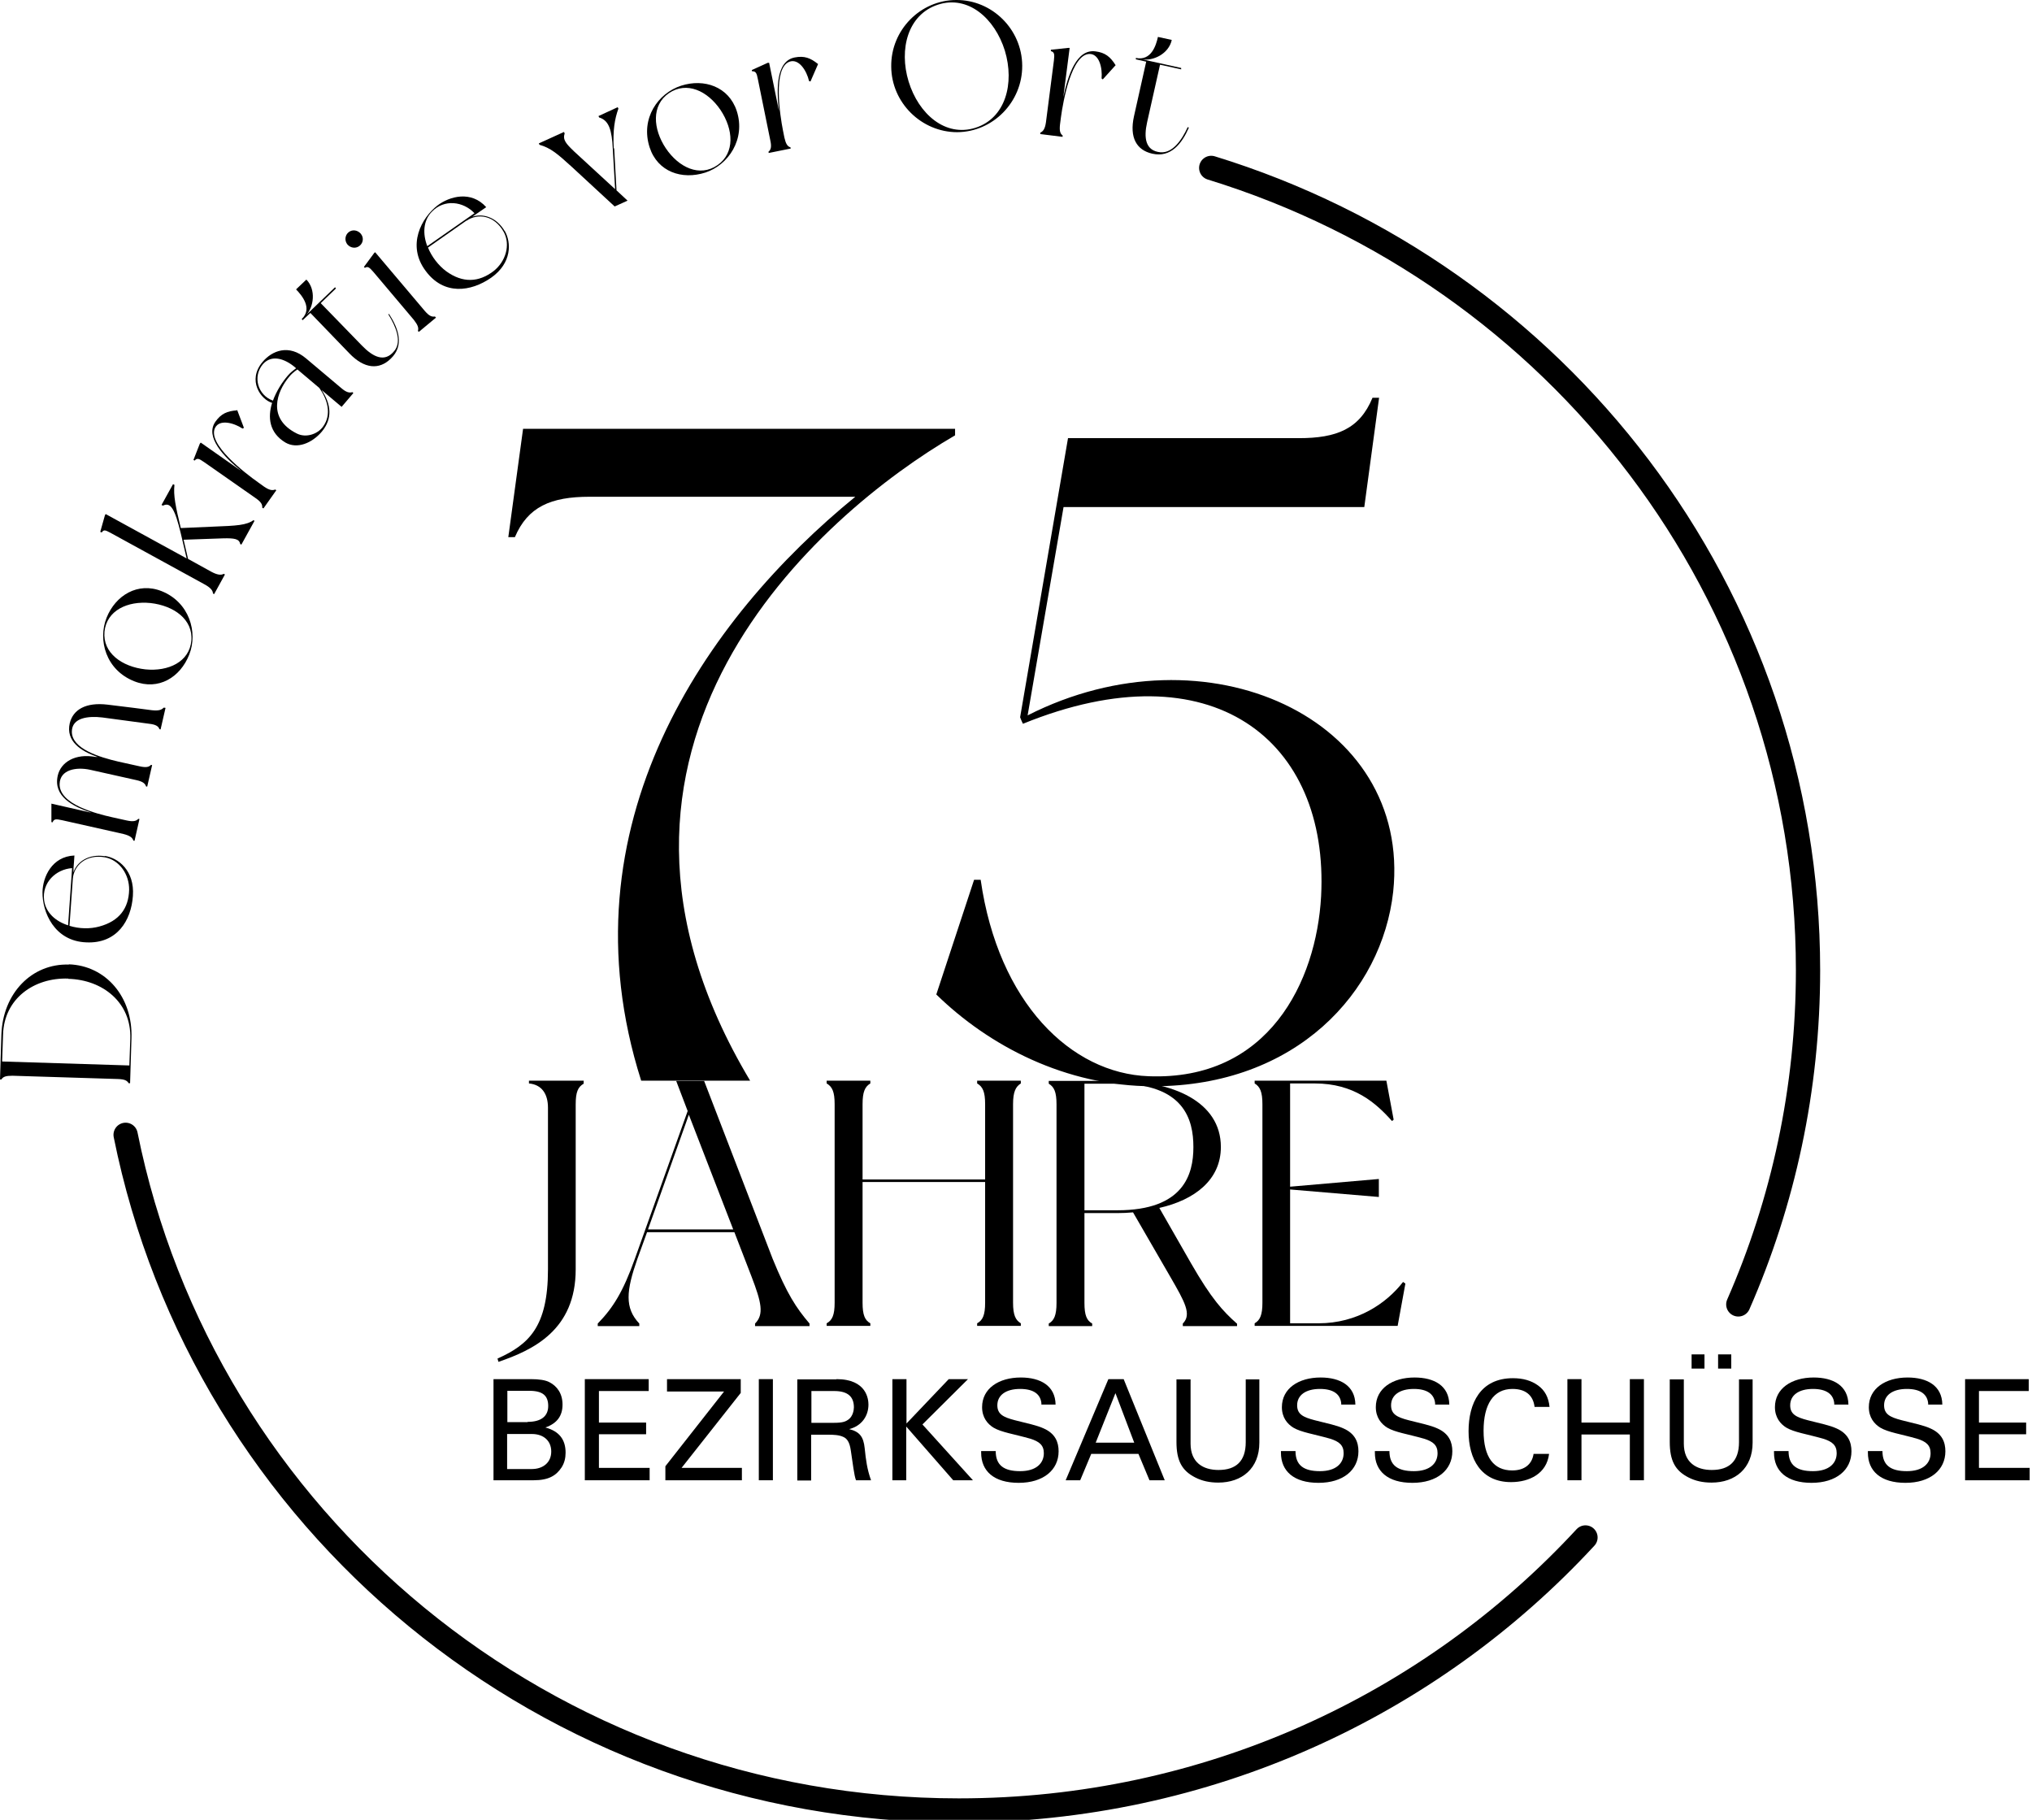 <svg width="67" height="60" viewBox="0 0 67 60" fill="none" xmlns="http://www.w3.org/2000/svg">
<g clip-path="url(#clip0_4_362)">
<path d="M17.503 45.47C17.774 45.47 17.983 45.501 18.114 45.57C18.37 45.701 18.548 45.947 18.548 46.309C18.548 46.671 18.378 46.925 17.983 47.064C18.44 47.187 18.649 47.464 18.649 47.895C18.649 48.072 18.61 48.234 18.517 48.38C18.339 48.65 18.091 48.804 17.596 48.804H16.272V45.47H17.503ZM17.395 46.879C17.851 46.879 18.076 46.686 18.076 46.355C18.076 46.024 17.905 45.855 17.456 45.855H16.729V46.887H17.395V46.879ZM17.534 48.434C17.905 48.434 18.176 48.219 18.176 47.857C18.176 47.495 17.913 47.279 17.542 47.279H16.721V48.434H17.526H17.534Z" fill="black"/>
<path d="M21.389 45.47V45.862H19.748V46.902H21.304V47.287H19.748V48.396H21.42V48.804H19.283V45.47H21.389Z" fill="black"/>
<path d="M24.424 45.47V45.924L22.473 48.396H24.462V48.804H21.939V48.342L23.874 45.878H21.993V45.47H24.431H24.424Z" fill="black"/>
<path d="M25.484 45.47V48.804H25.02V45.47H25.484Z" fill="black"/>
<path d="M27.582 45.47C28.581 45.47 28.635 46.14 28.635 46.309C28.635 46.679 28.418 47.01 28 47.118C28.341 47.202 28.472 47.364 28.511 47.749C28.55 48.126 28.588 48.434 28.72 48.804H28.225C28.163 48.658 28.116 48.226 28.054 47.826C28.015 47.549 27.93 47.426 27.799 47.372C27.667 47.31 27.481 47.302 27.311 47.302H26.746V48.812H26.289V45.477H27.574L27.582 45.47ZM27.497 46.91C27.783 46.91 27.884 46.871 27.985 46.794C28.116 46.694 28.155 46.502 28.155 46.401C28.155 46.047 27.954 45.862 27.505 45.862H26.754V46.91H27.505H27.497Z" fill="black"/>
<path d="M29.889 45.47V46.933L31.282 45.47H31.917L30.415 46.964L32.08 48.804H31.43L29.881 47.033V48.804H29.424V45.47H29.881H29.889Z" fill="black"/>
<path d="M34.34 46.301C34.325 45.97 34.085 45.793 33.636 45.793C33.163 45.793 32.885 46.001 32.885 46.332C32.885 46.625 33.078 46.725 33.465 46.825C33.891 46.933 34.193 46.994 34.41 47.094C34.797 47.264 34.905 47.549 34.905 47.849C34.905 48.465 34.402 48.889 33.589 48.889C32.776 48.889 32.351 48.504 32.351 47.895V47.841H32.831C32.831 48.311 33.102 48.504 33.636 48.504C34.17 48.504 34.418 48.242 34.418 47.911C34.418 47.649 34.27 47.526 33.969 47.433C33.427 47.279 33.024 47.225 32.761 47.071C32.56 46.948 32.382 46.733 32.382 46.394C32.382 45.778 32.931 45.416 33.659 45.416C34.301 45.416 34.797 45.685 34.805 46.309H34.325L34.34 46.301Z" fill="black"/>
<path d="M37.05 45.47L38.404 48.804H37.901L37.537 47.934H35.981L35.617 48.804H35.138L36.546 45.47H37.042H37.05ZM36.128 47.564H37.398L36.779 45.932L36.128 47.564Z" fill="black"/>
<path d="M39.256 45.47V47.595C39.256 48.226 39.674 48.465 40.177 48.465C40.758 48.465 41.075 48.172 41.075 47.549V45.477H41.524V47.564C41.524 48.411 40.951 48.881 40.169 48.881C39.883 48.881 39.635 48.827 39.411 48.712C38.969 48.488 38.791 48.157 38.791 47.541V45.477H39.256V45.47Z" fill="black"/>
<path d="M44.226 46.301C44.21 45.97 43.97 45.793 43.521 45.793C43.049 45.793 42.77 46.001 42.77 46.332C42.77 46.625 42.964 46.725 43.351 46.825C43.777 46.933 44.079 46.994 44.295 47.094C44.682 47.264 44.791 47.549 44.791 47.849C44.791 48.465 44.288 48.889 43.475 48.889C42.662 48.889 42.236 48.504 42.236 47.895V47.841H42.716C42.716 48.311 42.987 48.504 43.521 48.504C44.056 48.504 44.303 48.242 44.303 47.911C44.303 47.649 44.156 47.526 43.854 47.433C43.312 47.279 42.91 47.225 42.647 47.071C42.445 46.948 42.267 46.733 42.267 46.394C42.267 45.778 42.817 45.416 43.544 45.416C44.187 45.416 44.682 45.685 44.69 46.309H44.21L44.226 46.301Z" fill="black"/>
<path d="M47.322 46.301C47.307 45.97 47.067 45.793 46.618 45.793C46.146 45.793 45.867 46.001 45.867 46.332C45.867 46.625 46.06 46.725 46.447 46.825C46.873 46.933 47.175 46.994 47.392 47.094C47.779 47.264 47.887 47.549 47.887 47.849C47.887 48.465 47.384 48.889 46.571 48.889C45.758 48.889 45.333 48.504 45.333 47.895V47.841H45.813C45.813 48.311 46.084 48.504 46.618 48.504C47.152 48.504 47.4 48.242 47.4 47.911C47.4 47.649 47.253 47.526 46.951 47.433C46.409 47.279 46.006 47.225 45.743 47.071C45.542 46.948 45.364 46.733 45.364 46.394C45.364 45.778 45.913 45.416 46.641 45.416C47.284 45.416 47.779 45.685 47.787 46.309H47.307L47.322 46.301Z" fill="black"/>
<path d="M50.597 46.371C50.543 45.986 50.287 45.793 49.869 45.793C49.242 45.793 48.917 46.301 48.917 47.172C48.917 48.042 49.25 48.48 49.861 48.48C50.256 48.48 50.512 48.288 50.566 47.934H51.077C50.999 48.581 50.434 48.865 49.823 48.865C48.832 48.865 48.422 48.103 48.422 47.187C48.422 46.27 48.809 45.439 49.885 45.439C50.218 45.439 50.488 45.516 50.713 45.678C50.937 45.839 51.061 46.07 51.092 46.386H50.597V46.371Z" fill="black"/>
<path d="M52.145 45.47V46.902H53.74V45.47H54.204V48.804H53.74V47.295H52.145V48.804H51.681V45.47H52.145Z" fill="black"/>
<path d="M55.52 45.47V47.595C55.52 48.226 55.938 48.465 56.441 48.465C57.022 48.465 57.339 48.172 57.339 47.549V45.477H57.788V47.564C57.788 48.411 57.215 48.881 56.434 48.881C56.147 48.881 55.9 48.827 55.675 48.712C55.234 48.488 55.056 48.157 55.056 47.541V45.477H55.52V45.47ZM56.201 44.654V45.123H55.776V44.654H56.201ZM57.084 44.654V45.123H56.65V44.654H57.084Z" fill="black"/>
<path d="M60.482 46.301C60.467 45.97 60.227 45.793 59.778 45.793C59.306 45.793 59.027 46.001 59.027 46.332C59.027 46.625 59.221 46.725 59.608 46.825C60.033 46.933 60.335 46.994 60.552 47.094C60.939 47.264 61.047 47.549 61.047 47.849C61.047 48.465 60.544 48.889 59.731 48.889C58.919 48.889 58.493 48.504 58.493 47.895V47.841H58.973C58.973 48.311 59.244 48.504 59.778 48.504C60.312 48.504 60.56 48.242 60.56 47.911C60.56 47.649 60.413 47.526 60.111 47.433C59.569 47.279 59.166 47.225 58.903 47.071C58.702 46.948 58.524 46.733 58.524 46.394C58.524 45.778 59.074 45.416 59.801 45.416C60.444 45.416 60.939 45.685 60.947 46.309H60.467L60.482 46.301Z" fill="black"/>
<path d="M63.579 46.301C63.563 45.97 63.323 45.793 62.874 45.793C62.402 45.793 62.123 46.001 62.123 46.332C62.123 46.625 62.317 46.725 62.704 46.825C63.13 46.933 63.432 46.994 63.648 47.094C64.036 47.264 64.144 47.549 64.144 47.849C64.144 48.465 63.641 48.889 62.828 48.889C62.015 48.889 61.589 48.504 61.589 47.895V47.841H62.069C62.069 48.311 62.34 48.504 62.874 48.504C63.409 48.504 63.656 48.242 63.656 47.911C63.656 47.649 63.509 47.526 63.207 47.433C62.665 47.279 62.263 47.225 62 47.071C61.798 46.948 61.62 46.733 61.62 46.394C61.62 45.778 62.17 45.416 62.898 45.416C63.54 45.416 64.036 45.685 64.043 46.309H63.563L63.579 46.301Z" fill="black"/>
<path d="M66.892 45.47V45.862H65.251V46.902H66.807V47.287H65.251V48.396H66.931V48.804H64.794V45.47H66.9H66.892Z" fill="black"/>
<path d="M31.491 14.145V14.353C27.017 16.956 18.161 24.641 24.733 35.629H21.141C18.463 27.212 23.301 20.375 28.201 16.378H19.438C18.161 16.378 17.402 16.709 16.977 17.71H16.76L17.247 14.138H31.491V14.145Z" fill="black"/>
<path d="M45.937 29.399C45.573 32.703 42.739 35.814 38.025 35.814C35.138 35.814 32.606 34.481 30.872 32.788L32.118 29.007H32.335C32.916 33.065 35.316 35.39 37.87 35.483C41.826 35.637 43.405 32.364 43.56 29.553C43.831 24.41 39.968 21.322 33.729 23.863C33.667 23.74 33.636 23.647 33.636 23.647L35.215 14.446H42.825C44.071 14.446 44.83 14.145 45.255 13.114H45.472L44.984 16.717H35.068L33.883 23.586C39.782 20.59 46.54 23.678 45.937 29.399Z" fill="black"/>
<path d="M19.245 35.636V35.729C19.059 35.837 18.982 35.998 18.982 36.414V41.851C18.982 43.845 17.588 44.507 16.435 44.9L16.404 44.792C17.433 44.33 18.068 43.753 18.068 41.851V36.522C18.068 36.06 17.859 35.76 17.441 35.721V35.629H19.253L19.245 35.636Z" fill="black"/>
<path d="M26.684 43.722H24.896V43.637C25.198 43.337 25.105 42.936 24.78 42.089L24.215 40.626H21.335L21.017 41.504C20.646 42.559 20.592 43.121 21.079 43.637V43.722H19.709V43.637C20.212 43.121 20.545 42.59 20.932 41.504L22.674 36.63L22.295 35.636H23.216L25.477 41.504C25.949 42.659 26.251 43.121 26.692 43.637V43.722H26.684ZM24.176 40.534L22.713 36.753L21.366 40.534H24.176Z" fill="black"/>
<path d="M33.403 36.407V42.952C33.403 43.36 33.489 43.529 33.659 43.629V43.714H32.219V43.629C32.405 43.529 32.482 43.352 32.482 42.952V38.971H28.441V42.952C28.441 43.36 28.519 43.529 28.697 43.629V43.714H27.257V43.629C27.443 43.529 27.52 43.352 27.52 42.952V36.407C27.52 35.998 27.443 35.829 27.257 35.721V35.629H28.697V35.721C28.519 35.829 28.441 35.998 28.441 36.407V38.886H32.482V36.407C32.482 35.998 32.405 35.829 32.219 35.721V35.629H33.659V35.721C33.489 35.829 33.403 35.998 33.403 36.407Z" fill="black"/>
<path d="M40.789 43.637V43.722H39V43.637C39.302 43.337 39.062 42.921 38.606 42.128L37.359 39.972C37.189 39.987 37.011 39.995 36.841 39.995H35.757V42.959C35.757 43.367 35.834 43.537 36.012 43.637V43.722H34.58V43.637C34.758 43.537 34.836 43.36 34.836 42.959V36.414C34.836 35.998 34.758 35.837 34.58 35.729V35.636H36.833C38.637 35.636 40.255 36.306 40.255 37.816C40.255 38.901 39.388 39.564 38.226 39.825L39.271 41.65C39.953 42.836 40.324 43.229 40.781 43.637H40.789ZM39.349 37.816C39.349 36.915 39.047 35.729 36.841 35.729H35.757V39.903H36.841C39.031 39.903 39.349 38.717 39.349 37.823V37.816Z" fill="black"/>
<path d="M46.339 42.32L46.084 43.714H41.369V43.629C41.547 43.529 41.625 43.352 41.625 42.952V36.407C41.625 35.998 41.547 35.829 41.369 35.721V35.629H45.712L45.952 36.915L45.898 36.961C45.364 36.36 44.644 35.721 43.351 35.721H42.538V39.125L45.464 38.871V39.464L42.538 39.217V43.629H43.475C44.752 43.629 45.712 42.975 46.262 42.266L46.331 42.313L46.339 42.32Z" fill="black"/>
<path d="M52.277 50.69C47.16 56.227 39.798 59.692 31.615 59.692C18.022 59.692 6.696 50.113 4.142 37.415" stroke="black" stroke-width="0.8" stroke-linecap="round" stroke-linejoin="round"/>
<path d="M39.937 5.536C51.34 9.04 59.615 19.558 59.615 31.994C59.615 35.906 58.795 39.633 57.316 43.006" stroke="black" stroke-width="0.8" stroke-linecap="round" stroke-linejoin="round"/>
<path d="M2.268 31.794C3.484 31.833 4.382 32.864 4.335 34.235L4.289 35.714C4.289 35.714 4.258 35.714 4.242 35.714C4.188 35.621 4.103 35.583 3.886 35.575L0.41 35.467C0.194 35.467 0.101 35.498 0.046 35.59C0.031 35.59 0 35.59 0 35.59L0.046 34.112C0.093 32.734 1.061 31.763 2.268 31.802V31.794ZM2.253 32.264C1.122 32.225 0.132 32.926 0.101 34.112L0.07 34.997L4.265 35.128L4.296 34.243C4.335 33.057 3.391 32.302 2.253 32.272V32.264Z" fill="black"/>
<path d="M3.46 28.221C3.894 28.283 4.443 28.699 4.382 29.538C4.327 30.354 3.855 31.116 2.849 31.07C1.788 31.032 1.393 30.069 1.401 29.415C1.409 28.914 1.711 28.237 2.454 28.206C2.454 28.26 2.423 28.629 2.423 28.629V28.76C2.531 28.429 2.903 28.144 3.46 28.229V28.221ZM2.245 30.508L2.377 28.622C1.842 28.66 1.378 29.099 1.455 29.684C1.51 30.092 1.835 30.377 2.245 30.508ZM2.4 28.991L2.291 30.524C2.609 30.624 2.973 30.631 3.275 30.547C3.933 30.37 4.242 29.946 4.258 29.338C4.265 28.83 3.94 28.36 3.468 28.267C2.833 28.152 2.431 28.537 2.4 28.984V28.991Z" fill="black"/>
<path d="M5.419 23.332L5.458 23.339L5.295 24.048C5.295 24.048 5.264 24.048 5.256 24.04C5.225 23.94 5.125 23.886 4.923 23.863C4.722 23.84 3.693 23.694 3.375 23.655C2.918 23.601 2.369 23.655 2.369 24.125C2.369 24.687 3.275 24.964 3.902 25.11L4.598 25.264C4.807 25.311 4.908 25.295 4.978 25.218C4.993 25.218 5.016 25.226 5.016 25.226L4.854 25.934C4.854 25.934 4.823 25.934 4.815 25.927C4.784 25.826 4.699 25.765 4.49 25.719L2.973 25.38C2.516 25.28 1.982 25.372 1.966 25.842C1.943 26.52 3.182 26.828 3.693 26.943L4.18 27.051C4.389 27.097 4.49 27.074 4.56 26.997C4.575 26.997 4.598 27.005 4.598 27.005L4.436 27.721C4.436 27.721 4.405 27.721 4.397 27.713C4.366 27.613 4.281 27.551 4.072 27.497L2.051 27.043C1.842 26.997 1.78 26.997 1.734 27.112C1.719 27.112 1.695 27.105 1.695 27.105V26.535V26.496L3.019 26.797C2.4 26.589 1.75 26.258 1.904 25.572C2.005 25.126 2.485 24.833 3.151 24.956H3.22C2.655 24.764 2.168 24.433 2.299 23.848C2.408 23.393 2.833 23.147 3.545 23.232C4.142 23.301 4.776 23.386 5.009 23.416C5.225 23.439 5.326 23.409 5.396 23.332H5.419Z" fill="black"/>
<path d="M5.326 19.489C6.239 19.851 6.534 20.844 6.239 21.584C5.945 22.331 5.225 22.777 4.428 22.462C3.491 22.092 3.22 21.106 3.514 20.367C3.809 19.628 4.544 19.181 5.326 19.489ZM4.962 19.882C4.203 19.805 3.514 20.128 3.445 20.829C3.383 21.53 4.025 21.984 4.792 22.069C5.55 22.146 6.247 21.822 6.309 21.122C6.371 20.421 5.728 19.967 4.962 19.882Z" fill="black"/>
<path d="M8.353 17.148L8.392 17.172L7.958 17.957L7.919 17.934C7.888 17.764 7.726 17.741 7.362 17.749L6.054 17.795L6.201 18.427L6.967 18.85C7.153 18.95 7.285 18.973 7.377 18.919C7.385 18.919 7.416 18.942 7.416 18.942L7.06 19.589C7.06 19.589 7.037 19.574 7.021 19.566C7.021 19.466 6.928 19.366 6.743 19.266L3.638 17.564C3.453 17.464 3.422 17.464 3.352 17.556C3.344 17.556 3.306 17.533 3.306 17.533L3.46 16.987L3.484 16.948L6.154 18.411L5.961 17.587C5.767 16.786 5.628 16.54 5.372 16.671L5.326 16.648L5.705 15.963L5.752 15.986C5.713 16.332 5.79 16.702 5.961 17.41L7.014 17.364C7.811 17.333 8.121 17.318 8.361 17.148H8.353Z" fill="black"/>
<path d="M7.819 13.514L8.043 14.107L7.997 14.13C7.703 13.937 7.238 13.814 7.091 14.107C6.828 14.638 8.082 15.601 8.508 15.901L8.701 16.04C8.879 16.163 8.98 16.178 9.073 16.14C9.08 16.14 9.111 16.163 9.111 16.163L8.686 16.763C8.686 16.763 8.662 16.748 8.647 16.74C8.655 16.632 8.608 16.548 8.43 16.424L6.735 15.239C6.557 15.116 6.503 15.092 6.417 15.185C6.41 15.185 6.379 15.162 6.379 15.162L6.588 14.63L6.619 14.592L7.958 15.531C7.385 15.062 6.743 14.407 7.106 13.899C7.292 13.637 7.494 13.552 7.811 13.529L7.819 13.514Z" fill="black"/>
<path d="M11.651 12.96L11.264 13.414L10.605 12.859C10.915 13.321 10.977 13.799 10.605 14.238C10.288 14.607 9.8 14.815 9.413 14.592C8.871 14.268 8.825 13.753 8.972 13.283C8.601 13.175 8.144 12.544 8.655 11.935C8.972 11.558 9.522 11.335 10.095 11.82L11.256 12.798C11.418 12.936 11.519 12.96 11.62 12.929C11.627 12.936 11.651 12.96 11.651 12.96ZM8.995 13.221C9.111 12.898 9.305 12.598 9.491 12.382C9.576 12.282 9.677 12.205 9.762 12.143L9.731 12.112C9.375 11.812 8.949 11.689 8.67 12.005C8.322 12.413 8.5 13.029 8.995 13.206V13.221ZM10.528 12.79L9.808 12.182C9.808 12.182 9.653 12.274 9.537 12.42C9.119 12.913 8.802 13.799 9.785 14.292C10.087 14.446 10.466 14.315 10.644 14.076C10.954 13.66 10.791 13.16 10.528 12.79Z" fill="black"/>
<path d="M12.827 10.349C13.145 10.842 13.338 11.396 12.881 11.828C12.502 12.197 12.014 12.166 11.519 11.65L10.234 10.318L9.978 10.557L9.948 10.518C10.311 10.172 9.963 9.748 9.762 9.541L10.102 9.217C10.428 9.556 10.342 10.118 10.102 10.38L11.047 9.471L11.078 9.51L10.575 9.995L11.929 11.389C12.301 11.774 12.688 11.966 13.005 11.566C13.253 11.258 13.059 10.773 12.804 10.364L12.835 10.349H12.827Z" fill="black"/>
<path d="M11.457 8.062C11.356 7.939 11.372 7.762 11.488 7.662C11.604 7.562 11.782 7.577 11.891 7.7C11.999 7.823 11.983 8.001 11.86 8.101C11.743 8.201 11.565 8.185 11.457 8.062ZM14.345 10.441L14.376 10.472L13.81 10.942C13.81 10.942 13.787 10.919 13.779 10.911C13.81 10.811 13.779 10.719 13.648 10.549L12.316 8.971C12.177 8.809 12.123 8.771 12.03 8.832C12.03 8.824 11.999 8.801 11.999 8.801L12.34 8.339L12.37 8.316L14.004 10.249C14.143 10.411 14.236 10.457 14.345 10.434V10.441Z" fill="black"/>
<path d="M16.644 7.615C16.86 7.993 16.884 8.67 16.195 9.156C15.521 9.625 14.631 9.741 14.035 8.932C13.4 8.085 13.903 7.177 14.422 6.776C14.825 6.468 15.537 6.276 16.032 6.83C15.986 6.861 15.684 7.069 15.684 7.069L15.575 7.146C15.908 7.03 16.365 7.146 16.644 7.623V7.615ZM14.089 8.116L15.645 7.03C15.274 6.638 14.646 6.553 14.236 6.984C13.95 7.277 13.934 7.716 14.089 8.116ZM15.374 7.277L14.112 8.162C14.236 8.47 14.461 8.755 14.708 8.94C15.258 9.34 15.784 9.31 16.272 8.94C16.675 8.624 16.837 8.078 16.613 7.654C16.303 7.092 15.753 7.023 15.382 7.277H15.374Z" fill="black"/>
<path d="M20.251 4.89L20.328 6.276L20.692 6.615L20.267 6.807L18.85 5.498C18.37 5.059 18.145 4.874 17.789 4.774L17.766 4.728L18.595 4.351L18.618 4.397C18.548 4.612 18.664 4.736 18.927 4.99L20.282 6.237L20.205 4.905C20.174 4.304 20.088 3.973 19.756 3.873L19.733 3.827L20.367 3.534L20.39 3.581C20.267 3.927 20.205 4.289 20.236 4.89H20.251Z" fill="black"/>
<path d="M24.292 3.658C24.594 4.589 24.013 5.444 23.255 5.69C22.488 5.937 21.683 5.667 21.42 4.859C21.11 3.904 21.699 3.072 22.457 2.826C23.216 2.58 24.029 2.857 24.292 3.658ZM23.758 3.627C23.332 2.995 22.643 2.672 22.055 3.072C21.474 3.473 21.528 4.251 21.954 4.89C22.38 5.521 23.069 5.852 23.657 5.444C24.238 5.044 24.184 4.266 23.758 3.627Z" fill="black"/>
<path d="M26.978 2.102L26.723 2.687L26.676 2.672C26.599 2.333 26.343 1.925 26.034 2.033C25.476 2.233 25.716 3.796 25.817 4.304L25.863 4.535C25.91 4.743 25.964 4.828 26.065 4.859C26.065 4.874 26.073 4.897 26.073 4.897L25.345 5.044C25.345 5.044 25.345 5.013 25.337 5.005C25.422 4.936 25.445 4.836 25.399 4.628L24.989 2.61C24.95 2.402 24.919 2.349 24.795 2.349C24.795 2.333 24.788 2.31 24.788 2.31L25.314 2.071H25.36L25.686 3.665C25.6 2.934 25.585 2.017 26.204 1.894C26.521 1.833 26.723 1.91 26.971 2.11L26.978 2.102Z" fill="black"/>
<path d="M33.705 2.164C33.713 3.365 32.738 4.351 31.561 4.358C30.384 4.358 29.393 3.388 29.386 2.195C29.37 0.986 30.354 -1.55158e-05 31.53 -1.55158e-05C32.707 -0.008 33.698 0.963 33.705 2.164ZM33.133 1.671C32.8 0.601 31.917 -0.169 30.926 0.154C29.935 0.477 29.634 1.617 29.959 2.687C30.291 3.765 31.174 4.528 32.165 4.212C33.156 3.896 33.458 2.749 33.133 1.671Z" fill="black"/>
<path d="M36.786 2.148L36.361 2.618L36.322 2.587C36.353 2.241 36.245 1.771 35.919 1.779C35.331 1.794 35.052 3.342 34.983 3.858L34.952 4.097C34.928 4.304 34.952 4.405 35.037 4.466C35.037 4.482 35.037 4.512 35.037 4.512L34.301 4.42C34.301 4.42 34.301 4.389 34.301 4.374C34.402 4.328 34.456 4.243 34.487 4.035L34.75 1.994C34.774 1.786 34.766 1.717 34.65 1.686C34.65 1.671 34.65 1.64 34.65 1.64L35.223 1.579H35.269L35.06 3.203C35.215 2.479 35.494 1.609 36.121 1.694C36.438 1.733 36.608 1.871 36.779 2.141L36.786 2.148Z" fill="black"/>
<path d="M39.202 4.204C38.969 4.736 38.606 5.205 37.994 5.067C37.475 4.951 37.235 4.535 37.39 3.835L37.793 2.033L37.452 1.956V1.91C37.955 2.017 38.118 1.502 38.18 1.217L38.636 1.317C38.536 1.779 38.017 2.017 37.661 1.956L38.946 2.241V2.287L38.249 2.133L37.824 4.027C37.708 4.543 37.762 4.974 38.265 5.021C38.66 5.051 38.962 4.628 39.163 4.189L39.186 4.204H39.202Z" fill="black"/>
</g>
<defs>
<clipPath id="clip0_4_362">
<rect width="66.923" height="60" fill="white"/>
</clipPath>
</defs>
</svg>
